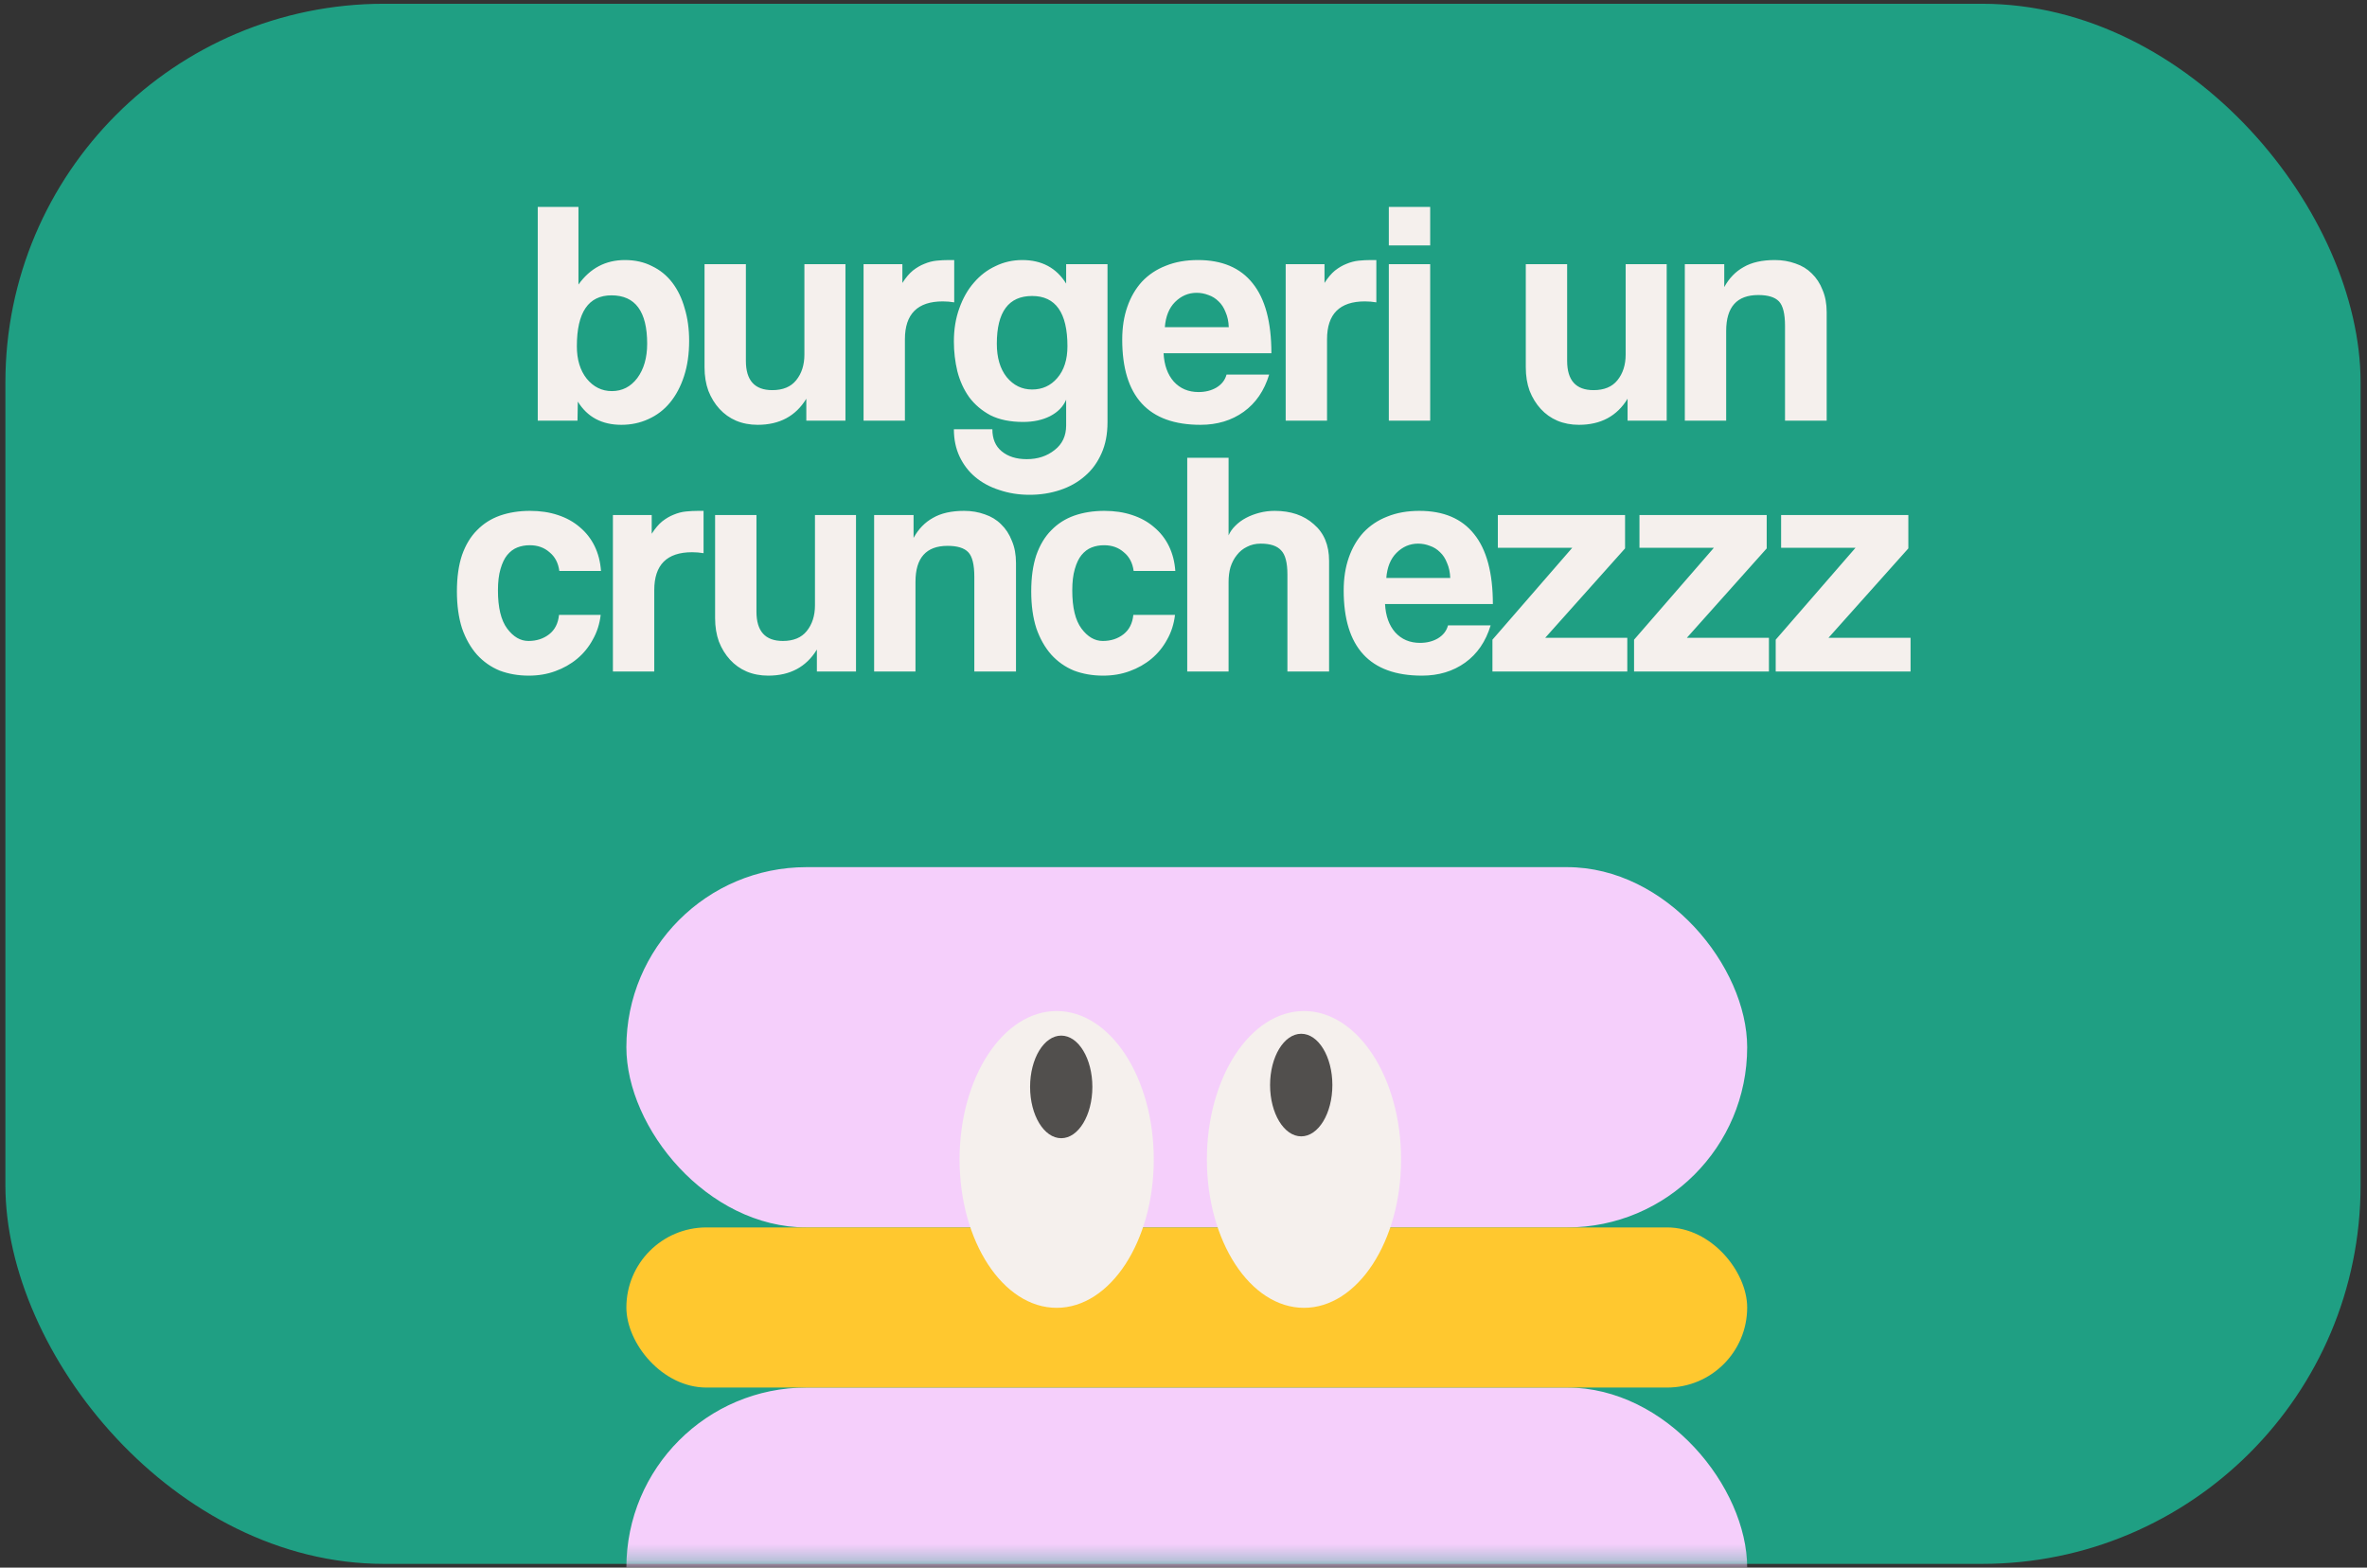 <?xml version="1.0" encoding="UTF-8"?> <svg xmlns="http://www.w3.org/2000/svg" width="151" height="100" viewBox="0 0 151 100" fill="none"><rect x="0" y="0" width="151" height="100" fill="#333333" stroke="none"/><rect x="0.344" y="0.24" width="150.247" height="99.52" rx="24.155" fill="#1F9F83"></rect><mask id="mask0_157_1246" style="mask-type:alpha" maskUnits="userSpaceOnUse" x="0" y="0" width="151" height="100"><rect x="0.344" y="0.24" width="150.247" height="99.52" rx="24.155" fill="#1F9F83"></rect></mask><g mask="url(#mask0_157_1246)"><rect x="39.959" y="55.315" width="71.5" height="22.982" rx="11.491" fill="#F5CFFB"></rect><rect x="39.959" y="88.511" width="71.5" height="22.982" rx="11.491" fill="#F5CFFB"></rect><rect x="39.959" y="78.297" width="71.5" height="10.214" rx="5.107" fill="#FFC82F"></rect></g><path d="M39.032 24.948C39.695 24.948 40.236 24.671 40.656 24.116C41.075 23.548 41.285 22.817 41.285 21.925C41.285 19.869 40.527 18.84 39.012 18.84C37.538 18.84 36.8 19.923 36.8 22.087C36.8 22.939 37.01 23.629 37.429 24.157C37.862 24.684 38.397 24.948 39.032 24.948ZM34.305 26.835V13.2H36.902V18.151C37.646 17.109 38.633 16.588 39.864 16.588C40.514 16.588 41.088 16.717 41.589 16.974C42.103 17.217 42.536 17.569 42.888 18.029C43.239 18.489 43.503 19.037 43.679 19.672C43.868 20.295 43.963 20.985 43.963 21.742C43.963 22.581 43.855 23.331 43.638 23.994C43.422 24.657 43.124 25.218 42.745 25.678C42.367 26.138 41.907 26.49 41.366 26.733C40.838 26.977 40.263 27.099 39.641 27.099C38.397 27.099 37.47 26.605 36.861 25.617L36.841 26.835H34.305ZM51.438 26.835V25.435C50.762 26.544 49.727 27.099 48.334 27.099C47.833 27.099 47.373 27.011 46.954 26.835C46.548 26.659 46.197 26.409 45.899 26.084C45.601 25.76 45.365 25.374 45.189 24.928C45.026 24.481 44.945 23.981 44.945 23.426V16.852H47.583V23.02C47.583 24.265 48.144 24.887 49.267 24.887C49.944 24.887 50.451 24.677 50.789 24.258C51.141 23.825 51.316 23.277 51.316 22.614V16.852H53.934V26.835H51.438ZM55.09 26.835V16.852H57.566V18.049C57.782 17.711 58.006 17.447 58.236 17.258C58.479 17.068 58.722 16.926 58.966 16.832C59.223 16.724 59.48 16.656 59.737 16.629C59.994 16.602 60.258 16.588 60.528 16.588H60.873V19.287C60.63 19.246 60.386 19.226 60.143 19.226C58.533 19.226 57.728 20.031 57.728 21.641V26.835H55.09ZM65.843 24.846C66.493 24.846 67.027 24.603 67.446 24.116C67.879 23.616 68.096 22.939 68.096 22.087C68.096 19.95 67.345 18.881 65.843 18.881C64.342 18.881 63.591 19.896 63.591 21.925C63.591 22.817 63.801 23.528 64.22 24.055C64.653 24.583 65.194 24.846 65.843 24.846ZM68.014 25.496C67.825 25.942 67.48 26.294 66.98 26.551C66.493 26.794 65.924 26.916 65.275 26.916C64.45 26.916 63.753 26.774 63.185 26.49C62.631 26.192 62.178 25.807 61.826 25.334C61.488 24.86 61.237 24.312 61.075 23.69C60.926 23.068 60.852 22.432 60.852 21.783C60.852 21.012 60.967 20.308 61.197 19.672C61.427 19.023 61.738 18.475 62.13 18.029C62.523 17.569 62.982 17.217 63.51 16.974C64.037 16.717 64.606 16.588 65.214 16.588C66.459 16.588 67.392 17.089 68.014 18.09V16.852H70.652V26.936C70.652 27.694 70.524 28.357 70.267 28.925C70.01 29.506 69.658 29.987 69.212 30.366C68.765 30.758 68.238 31.055 67.629 31.258C67.02 31.461 66.371 31.563 65.681 31.563C64.991 31.563 64.349 31.461 63.753 31.258C63.158 31.069 62.644 30.792 62.211 30.426C61.792 30.075 61.461 29.642 61.217 29.128C60.974 28.614 60.852 28.032 60.852 27.383H63.307C63.307 27.991 63.503 28.458 63.895 28.783C64.301 29.121 64.836 29.29 65.498 29.29C66.202 29.29 66.797 29.094 67.284 28.702C67.771 28.323 68.014 27.802 68.014 27.139V25.496ZM78.388 20.869C78.375 20.504 78.307 20.186 78.186 19.916C78.077 19.632 77.929 19.402 77.739 19.226C77.55 19.037 77.333 18.901 77.09 18.82C76.846 18.726 76.596 18.678 76.339 18.678C75.812 18.678 75.352 18.874 74.959 19.267C74.581 19.645 74.364 20.18 74.31 20.869H78.388ZM74.229 22.533C74.269 23.291 74.486 23.893 74.878 24.339C75.284 24.786 75.812 25.009 76.461 25.009C76.894 25.009 77.272 24.914 77.597 24.725C77.935 24.522 78.152 24.244 78.246 23.893H80.965C80.654 24.921 80.113 25.712 79.342 26.267C78.571 26.821 77.651 27.099 76.583 27.099C73.255 27.099 71.591 25.286 71.591 21.661C71.591 20.89 71.699 20.193 71.916 19.571C72.132 18.949 72.443 18.414 72.849 17.968C73.269 17.522 73.776 17.183 74.371 16.953C74.966 16.71 75.649 16.588 76.42 16.588C77.962 16.588 79.126 17.082 79.91 18.069C80.708 19.057 81.107 20.545 81.107 22.533H74.229ZM82.019 26.835V16.852H84.495V18.049C84.711 17.711 84.934 17.447 85.164 17.258C85.408 17.068 85.651 16.926 85.894 16.832C86.152 16.724 86.409 16.656 86.666 16.629C86.923 16.602 87.186 16.588 87.457 16.588H87.802V19.287C87.558 19.246 87.315 19.226 87.071 19.226C85.462 19.226 84.657 20.031 84.657 21.641V26.835H82.019ZM88.599 26.835V16.852H91.237V26.835H88.599ZM88.599 15.655V13.2H91.237V15.655H88.599ZM103.829 26.835V25.435C103.153 26.544 102.118 27.099 100.725 27.099C100.224 27.099 99.764 27.011 99.345 26.835C98.939 26.659 98.587 26.409 98.29 26.084C97.992 25.76 97.755 25.374 97.579 24.928C97.417 24.481 97.336 23.981 97.336 23.426V16.852H99.974V23.02C99.974 24.265 100.535 24.887 101.658 24.887C102.334 24.887 102.842 24.677 103.18 24.258C103.531 23.825 103.707 23.277 103.707 22.614V16.852H106.325V26.835H103.829ZM113.873 26.835V20.788C113.873 20.017 113.744 19.497 113.487 19.226C113.23 18.956 112.791 18.82 112.168 18.82C110.802 18.82 110.119 19.584 110.119 21.113V26.835H107.481V16.852H109.997V18.313C110.308 17.745 110.721 17.319 111.235 17.035C111.749 16.737 112.412 16.588 113.224 16.588C113.697 16.588 114.137 16.663 114.542 16.811C114.948 16.947 115.293 17.156 115.577 17.44C115.875 17.724 116.105 18.076 116.267 18.495C116.443 18.901 116.531 19.375 116.531 19.916V26.835H113.873ZM38.32 39.223C38.252 39.805 38.083 40.333 37.812 40.806C37.556 41.279 37.224 41.685 36.818 42.023C36.412 42.361 35.946 42.625 35.418 42.815C34.904 43.004 34.343 43.099 33.734 43.099C33.058 43.099 32.435 42.99 31.867 42.774C31.313 42.544 30.832 42.206 30.427 41.76C30.021 41.3 29.703 40.738 29.473 40.075C29.257 39.399 29.148 38.614 29.148 37.722C29.148 36.829 29.257 36.058 29.473 35.409C29.703 34.759 30.021 34.232 30.427 33.826C30.832 33.407 31.32 33.096 31.888 32.893C32.469 32.69 33.112 32.588 33.815 32.588C34.465 32.588 35.053 32.676 35.581 32.852C36.122 33.028 36.588 33.285 36.981 33.623C37.386 33.961 37.704 34.367 37.934 34.84C38.164 35.314 38.299 35.842 38.34 36.423H35.682C35.614 35.909 35.405 35.51 35.053 35.226C34.715 34.928 34.295 34.78 33.795 34.78C33.511 34.78 33.247 34.827 33.004 34.922C32.76 35.016 32.544 35.179 32.354 35.409C32.178 35.625 32.036 35.923 31.928 36.301C31.82 36.667 31.766 37.12 31.766 37.661C31.766 38.757 31.962 39.568 32.354 40.096C32.747 40.623 33.2 40.887 33.714 40.887C34.228 40.887 34.667 40.745 35.033 40.461C35.398 40.177 35.608 39.764 35.662 39.223H38.32ZM39.1 42.835V32.852H41.575V34.049C41.792 33.711 42.015 33.447 42.245 33.258C42.488 33.068 42.732 32.926 42.975 32.832C43.232 32.724 43.489 32.656 43.746 32.629C44.003 32.602 44.267 32.588 44.538 32.588H44.883V35.287C44.639 35.246 44.396 35.226 44.152 35.226C42.542 35.226 41.738 36.031 41.738 37.641V42.835H39.1ZM52.112 42.835V41.435C51.436 42.544 50.401 43.099 49.008 43.099C48.507 43.099 48.047 43.011 47.628 42.835C47.222 42.659 46.87 42.409 46.573 42.084C46.275 41.76 46.038 41.374 45.862 40.928C45.7 40.481 45.619 39.981 45.619 39.426V32.852H48.257V39.02C48.257 40.265 48.818 40.887 49.941 40.887C50.617 40.887 51.124 40.677 51.463 40.258C51.814 39.825 51.99 39.277 51.99 38.614V32.852H54.608V42.835H52.112ZM62.156 42.835V36.788C62.156 36.017 62.027 35.496 61.77 35.226C61.513 34.956 61.074 34.82 60.451 34.82C59.085 34.82 58.402 35.584 58.402 37.113V42.835H55.764V32.852H58.28V34.313C58.591 33.745 59.004 33.319 59.518 33.035C60.032 32.737 60.695 32.588 61.506 32.588C61.98 32.588 62.419 32.663 62.825 32.811C63.231 32.947 63.576 33.156 63.86 33.44C64.158 33.724 64.388 34.076 64.55 34.495C64.726 34.901 64.814 35.375 64.814 35.916V42.835H62.156ZM74.958 39.223C74.89 39.805 74.721 40.333 74.45 40.806C74.193 41.279 73.862 41.685 73.456 42.023C73.05 42.361 72.584 42.625 72.056 42.815C71.542 43.004 70.981 43.099 70.372 43.099C69.696 43.099 69.073 42.99 68.505 42.774C67.951 42.544 67.47 42.206 67.065 41.76C66.659 41.3 66.341 40.738 66.111 40.075C65.894 39.399 65.786 38.614 65.786 37.722C65.786 36.829 65.894 36.058 66.111 35.409C66.341 34.759 66.659 34.232 67.065 33.826C67.47 33.407 67.957 33.096 68.525 32.893C69.107 32.69 69.75 32.588 70.453 32.588C71.102 32.588 71.691 32.676 72.218 32.852C72.76 33.028 73.226 33.285 73.618 33.623C74.024 33.961 74.342 34.367 74.572 34.84C74.802 35.314 74.937 35.842 74.978 36.423H72.32C72.252 35.909 72.043 35.51 71.691 35.226C71.353 34.928 70.933 34.78 70.433 34.78C70.149 34.78 69.885 34.827 69.641 34.922C69.398 35.016 69.182 35.179 68.992 35.409C68.816 35.625 68.674 35.923 68.566 36.301C68.458 36.667 68.404 37.12 68.404 37.661C68.404 38.757 68.6 39.568 68.992 40.096C69.385 40.623 69.838 40.887 70.352 40.887C70.866 40.887 71.305 40.745 71.671 40.461C72.036 40.177 72.246 39.764 72.3 39.223H74.958ZM82.129 42.835V36.646C82.129 35.889 81.994 35.375 81.723 35.104C81.466 34.82 81.034 34.678 80.425 34.678C80.1 34.678 79.809 34.746 79.552 34.881C79.295 35.003 79.079 35.179 78.903 35.409C78.727 35.625 78.592 35.882 78.497 36.18C78.416 36.464 78.376 36.775 78.376 37.113V42.835H75.738V29.2H78.376V34.151C78.47 33.934 78.612 33.731 78.802 33.542C79.004 33.339 79.234 33.17 79.492 33.035C79.749 32.899 80.032 32.791 80.344 32.71C80.655 32.629 80.979 32.588 81.318 32.588C82.346 32.588 83.178 32.872 83.813 33.44C84.463 33.995 84.787 34.773 84.787 35.774V42.835H82.129ZM92.517 36.87C92.503 36.504 92.435 36.186 92.314 35.916C92.205 35.632 92.057 35.402 91.867 35.226C91.678 35.037 91.462 34.901 91.218 34.82C90.975 34.725 90.724 34.678 90.467 34.678C89.94 34.678 89.48 34.874 89.088 35.267C88.709 35.645 88.492 36.18 88.438 36.87H92.517ZM88.357 38.533C88.398 39.291 88.614 39.893 89.006 40.339C89.412 40.786 89.94 41.009 90.589 41.009C91.022 41.009 91.401 40.914 91.725 40.725C92.063 40.522 92.28 40.245 92.374 39.893H95.094C94.782 40.921 94.241 41.712 93.47 42.267C92.699 42.821 91.779 43.099 90.711 43.099C87.383 43.099 85.719 41.286 85.719 37.661C85.719 36.89 85.827 36.193 86.044 35.571C86.26 34.949 86.571 34.414 86.977 33.968C87.397 33.522 87.904 33.183 88.499 32.953C89.094 32.71 89.777 32.588 90.548 32.588C92.091 32.588 93.254 33.082 94.038 34.069C94.836 35.057 95.236 36.545 95.236 38.533H88.357ZM95.208 42.835V40.806L100.301 34.942H95.553V32.852H103.669V34.983L98.576 40.684H103.811V42.835H95.208ZM104.243 42.835V40.806L109.336 34.942H104.588V32.852H112.705V34.983L107.612 40.684H112.847V42.835H104.243ZM113.279 42.835V40.806L118.372 34.942H113.624V32.852H121.74V34.983L116.647 40.684H121.882V42.835H113.279Z" fill="#F5F0ED"></path><ellipse cx="67.409" cy="73.96" rx="6.194" ry="9.466" fill="#F5F0ED"></ellipse><path d="M69.686 69.334C69.686 71.141 68.797 72.606 67.7 72.606C66.602 72.606 65.713 71.141 65.713 69.334C65.713 67.526 66.602 66.061 67.7 66.061C68.797 66.061 69.686 67.526 69.686 69.334Z" fill="#514F4D"></path><ellipse cx="83.186" cy="73.96" rx="6.194" ry="9.466" fill="#F5F0ED"></ellipse><ellipse cx="83.01" cy="69.216" rx="1.987" ry="3.272" fill="#514F4D"></ellipse></svg> 